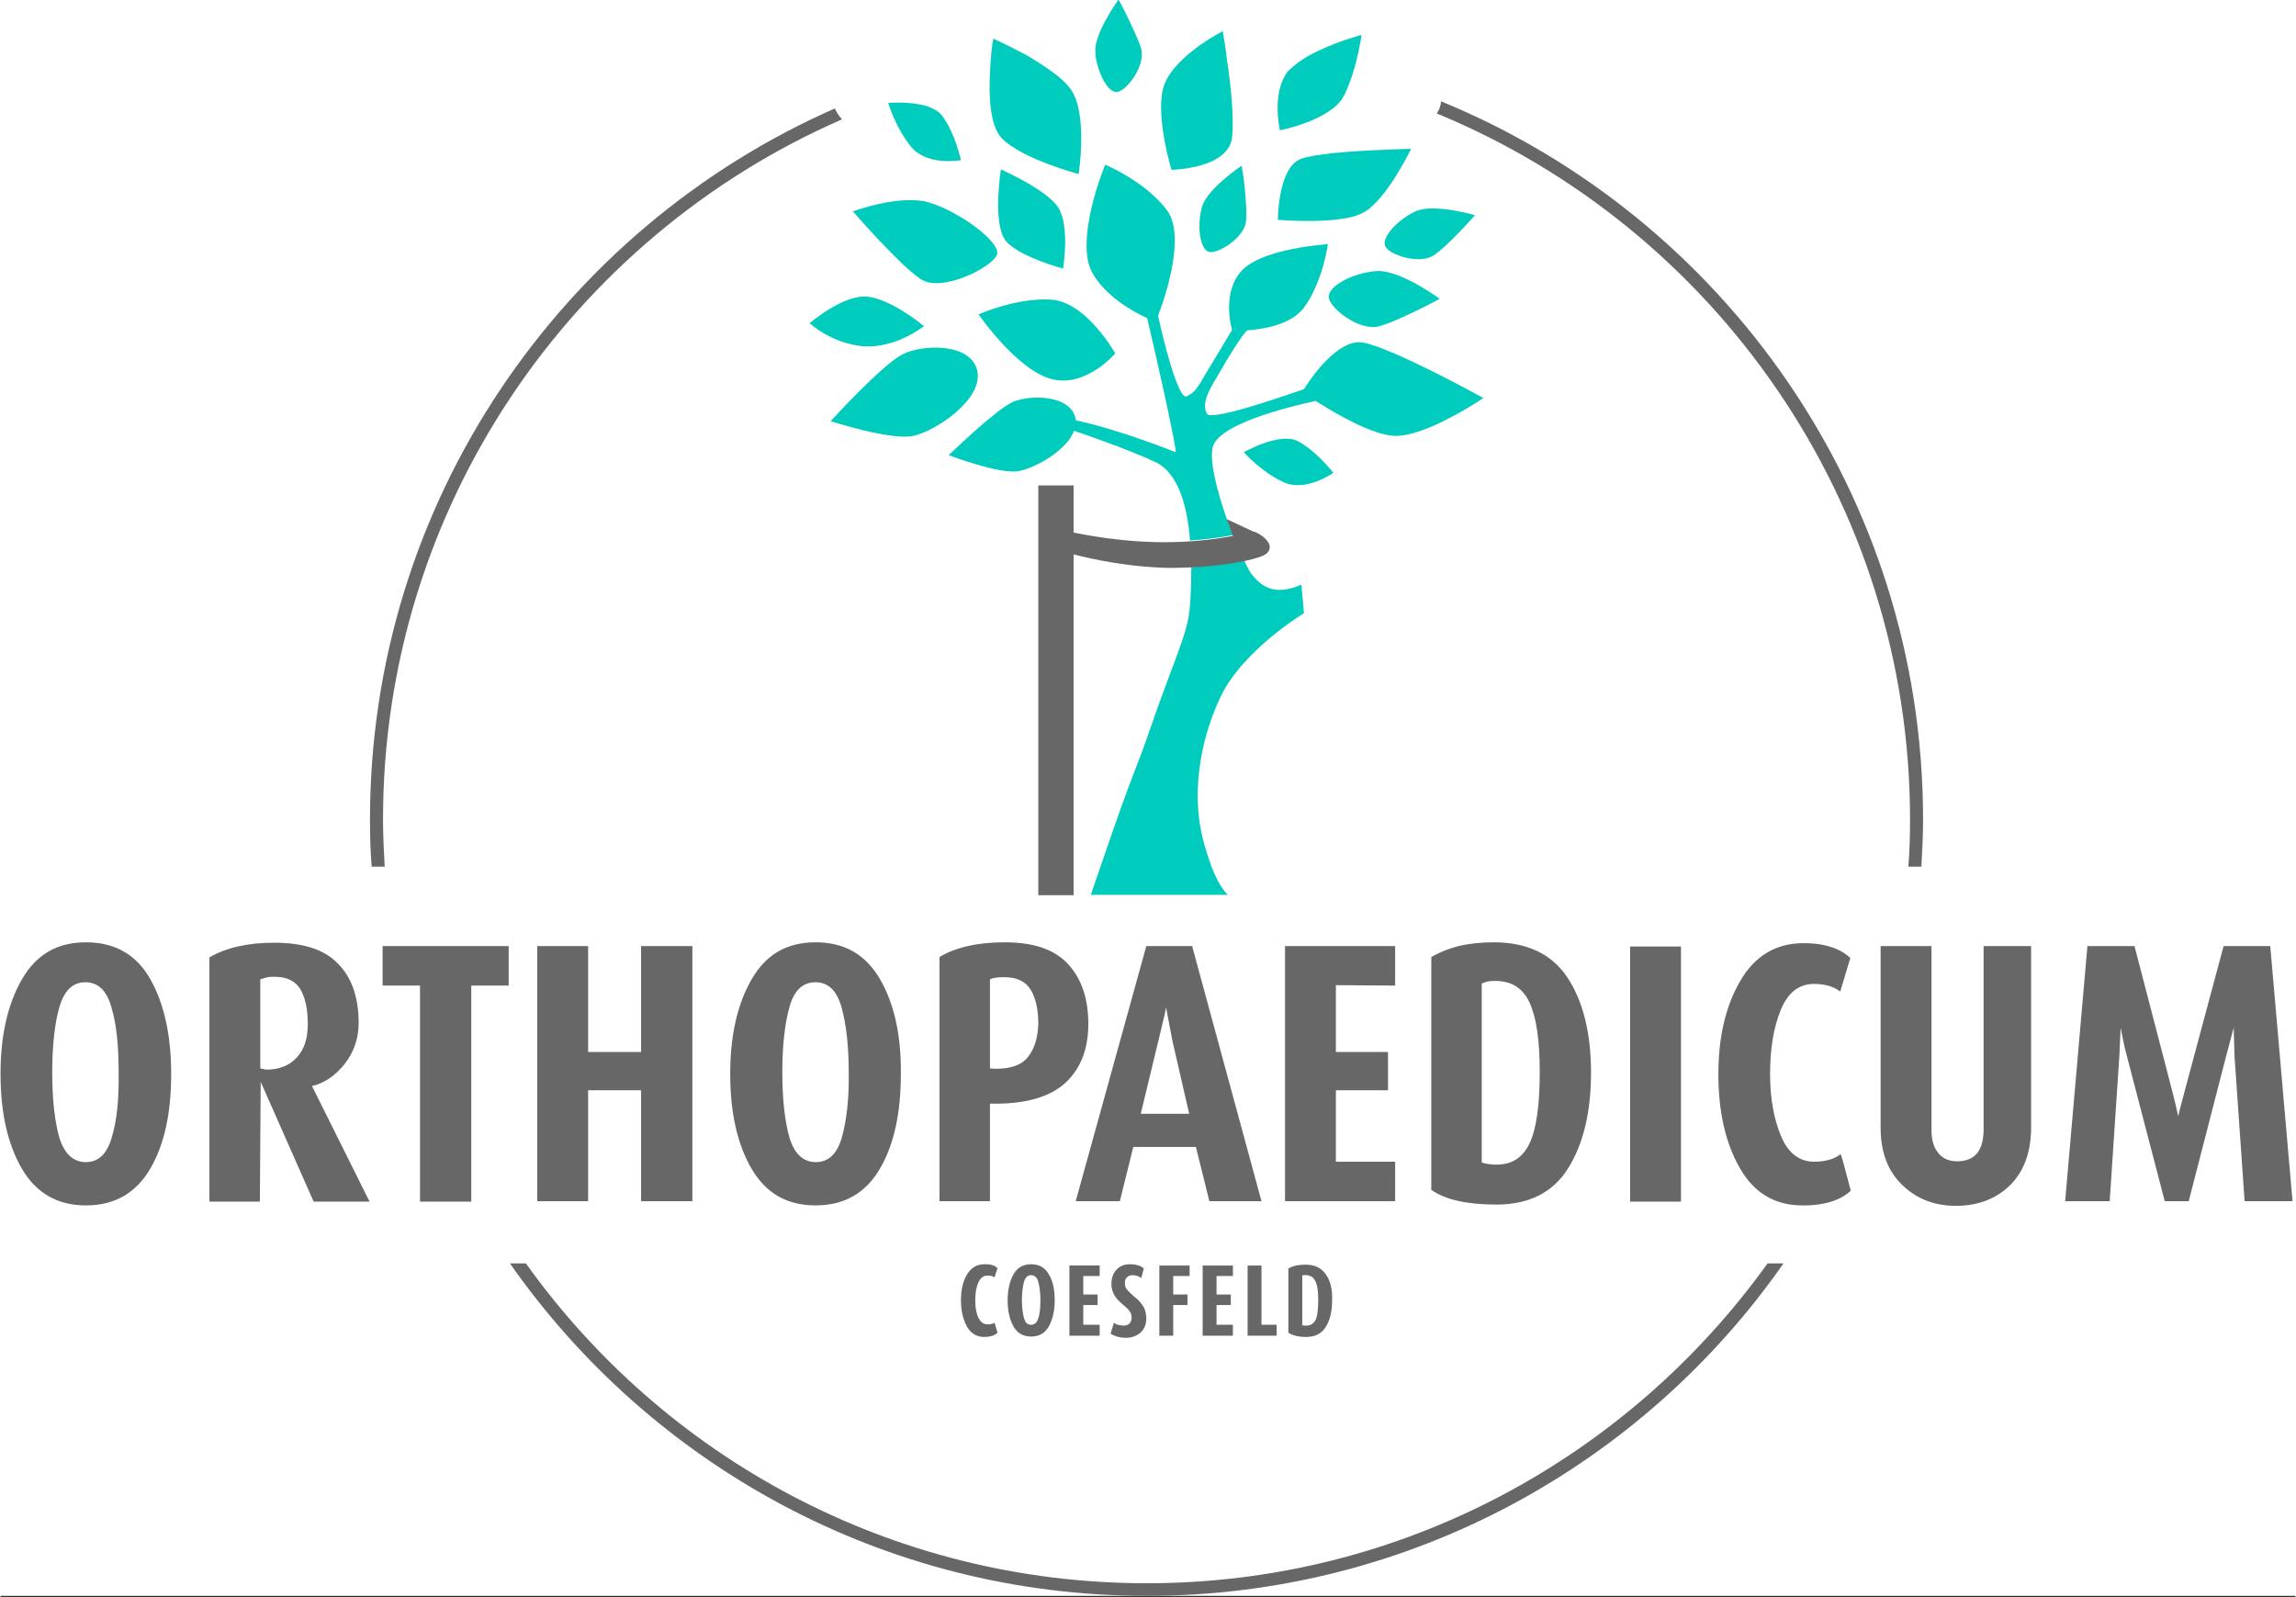 <?xml version="1.0" encoding="UTF-8" standalone="no"?>
<!DOCTYPE svg PUBLIC "-//W3C//DTD SVG 1.1//EN" "http://www.w3.org/Graphics/SVG/1.1/DTD/svg11.dtd">
<svg xmlns="http://www.w3.org/2000/svg" xmlns:xlink="http://www.w3.org/1999/xlink" xmlns:serif="http://www.serif.com/" width="345" height="240" viewBox="0 0 546 380" version="1.1" xml:space="preserve" style="fill-rule:evenodd;clip-rule:evenodd;stroke-linejoin:round;stroke-miterlimit:2;"><rect x="0" y="0" width="546" height="380" fill="#333333" stroke="none"/><rect x="-14.202" y="0" width="578.102" height="379.7" style="fill:#fff;"/><g><g><path d="M200.2,28.4c-0.8,-0.9 -1.3,-1.7 -1.7,-2.6c-65,28.6 -110.6,93.7 -110.6,169.2c0,3.8 0.1,7.5 0.4,11.2l3.1,0c-0.2,-3.7 -0.4,-7.5 -0.4,-11.2c0,-74.4 45,-138.6 109.2,-166.6m142.5,-4.3c0,1 -0.4,2 -1,2.9c66,27.2 112.6,92.3 112.6,168c0,3.8 -0.1,7.5 -0.4,11.2l3.1,0c0.2,-3.7 0.4,-7.5 0.4,-11.2c0,-77.1 -47.4,-143.3 -114.7,-170.9m77.7,276.5c-33,46 -86.9,76.1 -147.7,76.1c-60.8,0 -114.8,-30 -147.7,-76.1l-3.8,0c33.4,47.8 88.9,79.1 151.5,79.1c62.6,0 118.1,-31.3 151.5,-79.1l-3.8,0Z" style="fill:#676767;fill-rule:nonzero;"/></g><g><path d="M256.5,41.4c0,0 -13.1,-3.4 -18.2,-8.4c-2.9,-2.9 -3.2,-10.1 -2.9,-15.8c0.1,-1.1 0.1,-2.2 0.2,-3.2c0.2,-2.8 0.6,-4.8 0.6,-4.8c0,0 3.1,1.4 6.9,3.4c1.4,0.7 2.8,1.6 4.2,2.5c3.1,2 6.1,4.2 7.5,6.4c3.9,6 1.7,19.9 1.7,19.9" style="fill:#00ccbe;fill-rule:nonzero;"/></g><g><path d="M252.8,63.9c0,0 -9.6,-2.5 -13.3,-6.2c-3.2,-3.2 -2,-13.7 -1.6,-16.6c0.1,-0.5 0.1,-0.8 0.1,-0.8c0,0 0.9,0.4 2.3,1.1c3.3,1.6 9.3,4.9 11.3,7.9c2.9,4.4 1.2,14.6 1.2,14.6" style="fill:#00ccbe;fill-rule:nonzero;"/></g><g><path d="M271.5,13.3c-0.1,3.8 -4.1,8.6 -6,8.6c-2,0 -4.2,-4 -4.9,-8.2c-0.1,-0.4 -0.1,-0.7 -0.1,-1.1c-0.1,-0.6 0,-1.3 0.1,-2c0.4,-2 1.4,-4.2 2.5,-6.1c1.4,-2.6 2.9,-4.6 2.9,-4.6c0,0 1.1,2 2.3,4.5c0.9,1.9 1.9,4 2.6,5.8c0.3,0.7 0.5,1.4 0.6,2l0,1.1" style="fill:#00ccbe;fill-rule:nonzero;"/></g><g><path d="M296.3,52.8c-0.5,3.9 -6.9,7.8 -8.9,7.1c-2,-0.7 -2.8,-6 -1.6,-10.5c0.6,-2.4 3.3,-5.1 5.7,-7.1c2,-1.7 3.8,-2.9 3.8,-2.9c0,0 0.1,1 0.4,2.6c0.4,3.1 0.9,8.2 0.6,10.8" style="fill:#00ccbe;fill-rule:nonzero;"/></g><g><path d="M342.4,71.1c0,0 -9.6,-7.1 -15.2,-6.6c-5.6,0.5 -11.2,3.5 -11.2,6.1c0,2.6 7.1,8.1 11.7,7.1c4.5,-1.1 14.7,-6.6 14.7,-6.6" style="fill:#00ccbe;fill-rule:nonzero;"/></g><g><path d="M350.8,51.2c0,0 -9.9,-2.9 -14.2,-0.9c-4.3,2 -8,6.2 -7.2,8.2c0.8,2.1 8.1,4.5 11.5,2.3c3.3,-2.1 9.9,-9.6 9.9,-9.6" style="fill:#00ccbe;fill-rule:nonzero;"/></g><g><path d="M293,32.7c-0.9,7.5 -14.4,7.7 -14.4,7.7c0,0 -3.8,-12.3 -2,-19.4c0.7,-2.7 2.8,-5.2 5.2,-7.4c1.2,-1.1 2.4,-2 3.6,-2.9c2.9,-2 5.4,-3.3 5.4,-3.3c0,0 0.2,1.5 0.6,3.8c0.1,0.9 0.3,2 0.4,3.1c0.9,5.8 1.7,13.9 1.2,18.4" style="fill:#00ccbe;fill-rule:nonzero;"/></g><g><path d="M323.8,8.3c0,0 -0.1,0.9 -0.4,2.4c-0.3,1.6 -0.8,3.9 -1.5,6.2c-0.3,1 -0.6,1.9 -1,2.9c-0.4,1.1 -0.8,2.1 -1.3,3c-2.9,5.8 -15.2,8.2 -15.2,8.2c0,0 -2,-8.2 1.5,-13.5c0.2,-0.4 0.5,-0.7 0.9,-1c0.9,-0.9 2,-1.7 3.2,-2.5c3,-1.9 6.8,-3.4 9.6,-4.4c2.5,-0.8 4.2,-1.3 4.2,-1.3" style="fill:#00ccbe;fill-rule:nonzero;"/></g><g><path d="M228.5,38.1c0,0 -7.9,1.5 -11.8,-3.1c-3.8,-4.6 -5.5,-10.5 -5.5,-10.5c0,0 9.6,-0.9 12.7,2.9c3.1,3.9 4.6,10.7 4.6,10.7" style="fill:#00ccbe;fill-rule:nonzero;"/></g><g><path d="M295.8,107.6c0,0 8.4,-4.8 12.7,-2.7c4.4,2.2 8.6,7.6 8.6,7.6c0,0 -6.6,4.7 -11.9,2.2c-5.4,-2.5 -9.4,-7.1 -9.4,-7.1" style="fill:#00ccbe;fill-rule:nonzero;"/></g><g><path d="M335.6,35.4c0,0 -5.9,12.3 -11.4,15.2c-5.5,3 -20.3,1.7 -20.3,1.7c0,0 0,-7.4 2.5,-11.7c0.7,-1.3 1.7,-2.3 3,-2.8c3.2,-1.2 11.7,-1.8 18.1,-2.1c4.6,-0.2 8.1,-0.3 8.1,-0.3" style="fill:#00ccbe;fill-rule:nonzero;"/></g><g><path d="M202.8,50.3c0,0 11.2,-4.2 18.2,-2.1c7,2.1 16.9,9.3 16.1,12.3c-0.8,2.9 -13.1,9.3 -18.2,5.9c-5.1,-3.4 -16.1,-16.1 -16.1,-16.1" style="fill:#00ccbe;fill-rule:nonzero;"/></g><g><path d="M192.5,76.9c0,0 8.1,-7 13.9,-6.3c5.8,0.7 13.3,7 13.3,7c0,0 -6.6,5.3 -14.4,4.8c-7.7,-0.7 -12.8,-5.5 -12.8,-5.5" style="fill:#00ccbe;fill-rule:nonzero;"/></g><g><path d="M197.5,100.2c0,0 14.4,4.7 19.7,3.5c5.4,-1.2 16.6,-8.7 15.2,-15.4c-1.4,-6.7 -12.8,-6.5 -17.8,-4c-4.9,2.5 -17.1,15.9 -17.1,15.9" style="fill:#00ccbe;fill-rule:nonzero;"/></g><g><path d="M324.1,81.5c-6,-1 -12.5,8.7 -14,11.1c-4.4,1.5 -22.3,7.8 -23.1,5.8c-1.5,-2.8 1.2,-6.6 3.1,-9.9c1.8,-3.2 5.2,-8.7 6.4,-9.8l0.1,-0.1c4.1,-0.3 10.5,-1.4 13.5,-5.4c4.5,-6.1 5.7,-15.1 5.7,-15.1c0,0 -15.3,0.9 -20.4,6.2c-4.8,5 -2.7,13.2 -2.4,14.2l-4.5,7.5c-3.2,5.1 -3.7,7.1 -6.3,8.3c-2,0.9 -5.6,-13.5 -6.8,-19.2c1.8,-4.6 6.6,-19.1 2.1,-25.1c-2.2,-2.9 -5,-5.2 -7.6,-6.9c-3.8,-2.6 -7.1,-3.9 -7.1,-3.9c0,0 -0.6,1.5 -1.4,3.8c-1.9,5.7 -4.7,16.3 -1.7,21.8c3.1,5.7 9.8,9.4 13.1,10.9c1.5,6.2 6.8,29.6 6.8,31.9c0,0 -13.1,-5.3 -23.8,-7.6l0,-0.2c-0.9,-5.8 -10.6,-6 -14.9,-4.2c-4.1,1.8 -15.3,12.7 -15.3,12.7c0,0 12,4.6 16.6,3.8c3.9,-0.7 11.5,-4.9 13.2,-9.6c2.4,0.8 12.6,4.3 19.3,7.4c5.6,2.6 7.7,10.8 8.3,18.7c2.8,-0.2 5.8,-0.5 8.6,-1c0.5,-0.1 1.2,-0.2 1.6,-0.3c-0.2,-0.5 -0.4,-1 -0.6,-1.6c-0.1,-0.2 -0.1,-0.4 -0.2,-0.6c-0.2,-0.6 -0.5,-1.2 -0.6,-1.5c0,-0.1 -0.1,-0.2 -0.1,-0.2l0,-0.1c-2.3,-6.5 -4.1,-13.6 -3.3,-16.9c1.5,-6.1 21.8,-10.4 24.5,-11c4.7,3 13.6,8.2 18.9,8.3c7.5,0.2 21,-9 21,-9c0,0 -21.7,-12 -28.7,-13.2m-49.3,-8.6l0,-0.3c0,-0.1 0,0 0,0.3Z" style="fill:#00ccbe;fill-rule:nonzero;"/></g><g><path d="M290.2,165.9c-5.1,10.9 -6.8,23.4 -4.1,33.9c0.7,2.6 1.4,4.7 2,6.4c2,5.2 3.9,6.7 3.9,6.7l-32.6,0c0.8,-2.4 1.6,-4.7 2.3,-6.7c8.2,-24.1 8.4,-22.7 12.2,-33.9c5,-14.5 8.5,-21.5 9,-27.3c0.2,-1.9 0.4,-5.6 0.4,-10.1c4.7,-0.2 9.2,-0.9 12.6,-1.5c0.8,1.7 1.5,3 2,3.5c2.3,2.8 5.4,4.9 11.6,2.2l0.6,6.8c0,0 -14.5,8.7 -19.9,20" style="fill:#00ccbe;fill-rule:nonzero;"/></g><g><path d="M301.2,131.7c-0.6,0.6 -2.6,1.2 -5.3,1.8c-3.4,0.7 -8,1.3 -12.6,1.5c-2.9,0.1 -5.7,0.2 -8.4,0c-7.6,-0.4 -15,-1.9 -19.6,-3.1l0,81.1l-8.4,0l0,-97.5l8.4,0l0,11.2c5.8,1.2 16.3,2.9 27.7,2.1c2.8,-0.2 5.8,-0.5 8.6,-1c0.5,-0.1 1.2,-0.2 1.6,-0.3c-0.2,-0.5 -0.4,-1 -0.6,-1.6c-0.1,-0.2 -0.1,-0.4 -0.2,-0.6c-0.2,-0.6 -0.4,-1.2 -0.6,-1.5c0,-0.1 -0.1,-0.1 -0.1,-0.2l0,-0.1l6.4,3c0.1,-0.3 5.9,2.6 3.1,5.2" style="fill:#676767;fill-rule:nonzero;"/></g><g><path d="M232.7,74.8c0,0 9.4,13.7 17.8,15.5c8,1.7 14.7,-6.2 14.7,-6.2c0,0 -6.7,-12.1 -15.1,-12.8c-8.3,-0.6 -17.4,3.5 -17.4,3.5" style="fill:#00ccbe;fill-rule:nonzero;"/></g><g><path d="M315.3,303.2c-1,-1.5 -2.6,-2.3 -4.8,-2.3c-0.9,0 -1.6,0.1 -2.3,0.2c-0.7,0.2 -1.3,0.4 -1.8,0.7l0,15.3c0.9,0.6 2.4,1 4.2,1c2.2,0 3.7,-0.8 4.7,-2.4c1,-1.6 1.5,-3.7 1.5,-6.3c0.1,-2.6 -0.4,-4.7 -1.5,-6.2m-2.4,10.8c-0.5,0.9 -1.2,1.4 -2.2,1.4c-0.4,0 -0.7,0 -1,-0.1l0,-11.8c0.1,-0.1 0.3,-0.1 0.4,-0.1l0.5,0c1,0 1.8,0.5 2.2,1.4c0.5,0.9 0.7,2.5 0.7,4.5c0,2.2 -0.2,3.8 -0.6,4.7m-12.9,1.2l0,-14.1l-3.3,0l0,16.7l6.9,0l0,-2.6l-3.6,0Zm-6.8,-11.5l0,-2.6l-7.2,0l0,16.7l7.2,0l0,-2.6l-3.9,0l0,-4.7l3.4,0l0,-2.5l-3.4,0l0,-4.4l3.9,0l0,0.1Zm-10.3,0l0,-2.6l-7.2,0l0,16.7l3.3,0l0,-7.3l3.4,0l0,-2.5l-3.4,0l0,-4.4l3.9,0l0,0.1Zm-11.1,7c-0.5,-0.7 -1.1,-1.5 -2.1,-2.2c-0.9,-0.8 -1.5,-1.4 -1.8,-1.8c-0.3,-0.4 -0.4,-0.9 -0.4,-1.5c0,-0.6 0.2,-1 0.5,-1.3c0.3,-0.3 0.7,-0.5 1.3,-0.5c0.5,0 0.9,0.1 1.2,0.2c0.4,0.1 0.6,0.3 0.9,0.5l0.6,-2.3c-0.8,-0.7 -1.9,-1 -3.3,-1c-1.3,0 -2.4,0.4 -3.2,1.3c-0.8,0.9 -1.2,2 -1.2,3.4c0,0.9 0.2,1.7 0.6,2.5c0.4,0.8 1.1,1.5 2,2.3c0.9,0.7 1.5,1.3 1.8,1.8c0.3,0.4 0.4,0.9 0.4,1.5c0,0.5 -0.2,1 -0.5,1.3c-0.3,0.3 -0.8,0.5 -1.4,0.5c-0.5,0 -1,-0.1 -1.4,-0.2c-0.4,-0.1 -0.7,-0.3 -0.9,-0.5l-0.8,2.6c0.4,0.3 0.9,0.5 1.5,0.7c0.6,0.2 1.4,0.3 2.2,0.3c1.4,0 2.6,-0.5 3.5,-1.3c0.9,-0.9 1.3,-2 1.3,-3.5c-0.1,-1.2 -0.3,-2.1 -0.8,-2.8m-10.3,-7l0,-2.6l-7.2,0l0,16.7l7.2,0l0,-2.6l-3.9,0l0,-4.7l3.4,0l0,-2.5l-3.4,0l0,-4.4l3.9,0l0,0.1Zm-12.1,-0.5c-0.9,-1.6 -2.3,-2.4 -4.2,-2.4c-1.9,0 -3.3,0.8 -4.2,2.4c-0.9,1.6 -1.4,3.7 -1.4,6.2c0,2.5 0.5,4.6 1.4,6.2c0.9,1.6 2.3,2.4 4.2,2.4c1.9,0 3.3,-0.8 4.2,-2.4c0.9,-1.6 1.4,-3.7 1.4,-6.2c0,-2.5 -0.4,-4.6 -1.4,-6.2m-2.5,10.4c-0.3,1.1 -0.9,1.6 -1.7,1.6c-0.9,0 -1.4,-0.5 -1.7,-1.6c-0.3,-1.1 -0.5,-2.5 -0.5,-4.3c0,-1.8 0.2,-3.2 0.5,-4.3c0.3,-1.1 0.9,-1.6 1.7,-1.6c0.8,0 1.4,0.5 1.7,1.6c0.3,1.1 0.5,2.5 0.5,4.2c0,1.9 -0.1,3.3 -0.5,4.4m-10.4,1.1c-0.2,0.1 -0.4,0.3 -0.7,0.3c-0.3,0.1 -0.6,0.1 -1,0.1c-1,0 -1.7,-0.6 -2.2,-1.7c-0.5,-1.1 -0.7,-2.5 -0.7,-4c0,-1.6 0.2,-3 0.7,-4.2c0.5,-1.1 1.2,-1.7 2.2,-1.7c0.4,0 0.7,0 1,0.1c0.3,0.1 0.5,0.2 0.7,0.3l0.7,-2.2c-0.4,-0.3 -0.8,-0.6 -1.3,-0.7c-0.5,-0.2 -1.1,-0.2 -1.8,-0.2c-1.8,0 -3.2,0.8 -4.2,2.5c-1,1.7 -1.4,3.7 -1.4,6.1c0,2.5 0.5,4.5 1.4,6.2c0.9,1.6 2.3,2.5 4.1,2.5c1.4,0 2.5,-0.3 3.2,-1l-0.7,-2.4Z" style="fill:#676767;fill-rule:nonzero;"/></g><g><path d="M254,229.4c-3.2,-3.5 -8.2,-5.2 -15.1,-5.2c-3.2,0 -6.2,0.3 -8.8,0.9c-2.6,0.6 -4.9,1.5 -6.7,2.6l0,58.1l12,0l0,-23.2l1.3,0c7.5,0 13.1,-1.7 16.7,-5c3.6,-3.4 5.4,-8 5.4,-14c0,-6 -1.6,-10.7 -4.8,-14.2m-9.5,22c-1.5,2 -4.1,2.9 -7.8,2.9l-1.3,-0.1l0,-21.2c0.9,-0.4 2,-0.5 3.4,-0.5c3,0 5.1,1 6.3,3c1.2,2 1.8,4.7 1.8,8.1c-0.1,3.3 -0.9,5.9 -2.4,7.8m-35.3,-18.5c-3.4,-5.8 -8.4,-8.7 -15.3,-8.7c-6.8,0 -11.8,2.9 -15.2,8.8c-3.4,5.9 -5.1,13.4 -5.1,22.5c0,9.2 1.7,16.8 5.1,22.6c3.4,5.8 8.4,8.7 15.2,8.7c6.8,0 11.9,-2.9 15.3,-8.7c3.4,-5.8 5,-13.3 5,-22.6c0.1,-9.2 -1.6,-16.8 -5,-22.6m-9,37.6c-1.1,4 -3.2,6 -6.2,6c-3.1,0 -5.1,-2 -6.3,-5.8c-1.1,-3.9 -1.7,-9.1 -1.7,-15.6c0,-6.4 0.6,-11.6 1.7,-15.5c1.1,-4 3.2,-5.9 6.2,-5.9c3,0 5.1,2 6.2,6c1.1,4 1.7,9.1 1.7,15.5c0.1,6.2 -0.5,11.3 -1.6,15.3m-47.8,-45.4l0,25.2l-12.6,0l0,-25.2l-12.1,0l0,60.7l12.1,0l0,-26.4l12.6,0l0,26.4l12.2,0l0,-60.7l-12.2,0Zm-61.5,0l0,9.4l8.9,0l0,51.4l12.2,0l0,-51.4l8.9,0l0,-9.4l-30,0Zm-16.8,33.3c3,-0.7 5.6,-2.5 7.8,-5.3c2.2,-2.8 3.3,-6.1 3.3,-9.7c0,-6 -1.6,-10.8 -4.9,-14.1c-3.2,-3.4 -8.3,-5 -15.2,-5c-6.4,0 -11.5,1.2 -15.4,3.5l0,58.1l12,0l0.2,-28.5l12.6,28.5l13.3,0l-13.7,-27.5Zm-3.7,-6.7c-1.8,1.9 -4.2,2.8 -7.2,2.8l-1.4,-0.3l0,-21.2c0.7,-0.2 1.3,-0.4 1.8,-0.5c0.5,-0.1 1.1,-0.1 1.6,-0.1c2.9,0 4.9,1 6.1,2.9c1.2,2 1.8,4.8 1.8,8.4c0,3.5 -0.9,6.1 -2.7,8m-34.8,-18.8c-3.3,-5.8 -8.4,-8.7 -15.3,-8.7c-6.8,0 -11.8,2.9 -15.2,8.8c-3.4,5.9 -5.1,13.4 -5.1,22.5c0,9.2 1.7,16.8 5.1,22.6c3.4,5.8 8.5,8.7 15.2,8.7c6.8,0 11.9,-2.9 15.3,-8.7c3.4,-5.8 5,-13.3 5,-22.6c0,-9.2 -1.7,-16.8 -5,-22.6m-9.1,37.6c-1.1,4 -3.2,6 -6.2,6c-3,0 -5.1,-2 -6.3,-5.8c-1.1,-3.9 -1.7,-9.1 -1.7,-15.6c0,-6.4 0.6,-11.6 1.7,-15.5c1.2,-4 3.2,-5.9 6.2,-5.9c3,0 5.1,2 6.2,6c1.2,4 1.7,9.1 1.7,15.5c0.1,6.2 -0.4,11.3 -1.6,15.3" style="fill:#676767;fill-rule:nonzero;"/></g><g><path d="M540,225.1l-11.1,0l-9.1,33.9c-0.8,3 -1.2,4.6 -1.3,4.9c-0.1,0.3 -0.2,0.9 -0.4,1.7c-0.2,-0.9 -0.4,-1.9 -0.7,-3.1c-0.3,-1.2 -0.6,-2.4 -0.9,-3.6l-8.8,-33.8l-11.2,0l-5.3,60.7l10.6,0l2.3,-34.6l0.3,-6.7c0.1,0.5 0.3,1.5 0.6,3c0.3,1.5 0.6,2.7 0.9,3.8l9,34.5l5.7,0l8.9,-34.5l1.8,-6.8l0.2,6.8l2.4,34.5l11.4,0l-5.3,-60.7Zm-68.2,0l0,43.6c0,5.1 -2.1,7.6 -6.3,7.6c-2,0 -3.5,-0.7 -4.5,-2c-1.1,-1.3 -1.6,-3.2 -1.6,-5.5l0,-43.7l-12.1,0l0,43.2c0,5.8 1.7,10.3 5.1,13.6c3.4,3.3 7.6,5 12.8,5c5.2,0 9.5,-1.6 12.9,-4.9c3.3,-3.3 5,-7.9 5,-13.7l0,-43.2l-11.3,0Zm-33.4,51.4l-0.6,-1.9c-0.7,0.5 -1.5,1 -2.6,1.3c-1,0.3 -2.2,0.5 -3.7,0.5c-3.5,0 -6.2,-2 -7.9,-6.1c-1.7,-4.1 -2.6,-9 -2.6,-14.7c0,-6 0.8,-11 2.5,-15.2c1.7,-4.2 4.3,-6.3 8,-6.3c1.4,0 2.6,0.2 3.6,0.5c1,0.3 1.9,0.8 2.6,1.3l2.4,-8c-1.4,-1.2 -2.9,-2.1 -4.7,-2.6c-1.8,-0.6 -3.9,-0.9 -6.4,-0.9c-6.6,0 -11.6,3 -15.1,9c-3.5,6 -5.2,13.4 -5.2,22.2c0,8.9 1.7,16.4 5.1,22.3c3.4,6 8.4,8.9 14.9,8.9l0.5,0c1.4,0 2.6,-0.1 3.8,-0.3c3.1,-0.5 5.5,-1.6 7.2,-3.2l-1.8,-6.8Zm-50.7,9.4l12.1,0l0,-60.7l-12.1,0l0,60.7Zm-14.9,-53.3c-3.7,-5.6 -9.6,-8.4 -17.5,-8.4c-3.1,0 -5.9,0.3 -8.4,0.9c-2.4,0.6 -4.6,1.5 -6.5,2.6l0,55.4c3.4,2.4 8.6,3.5 15.5,3.5c7.8,0 13.5,-2.9 17.1,-8.7c3.6,-5.8 5.4,-13.4 5.4,-22.7c0,-9.4 -1.9,-17 -5.6,-22.6m-9,39.4c-1.6,3.4 -4.2,5.1 -7.9,5.1c-1.4,0 -2.6,-0.2 -3.5,-0.5l0,-42.6c0.5,-0.2 1,-0.4 1.5,-0.5c0.6,-0.1 1.2,-0.1 1.8,-0.1c3.8,0 6.5,1.7 8.1,5.2c1.6,3.5 2.4,8.9 2.4,16.5c0,7.8 -0.8,13.5 -2.4,16.9m-32,-37.5l0,-9.4l-26.2,0l0,60.7l26.2,0l0,-9.4l-14.1,0l0,-17l12.4,0l0,-9.1l-12.4,0l0,-15.9l14.1,0.1Zm-48.3,-9.4l-10.9,0l-16.8,60.7l10.5,0l3.2,-12.9l14.9,0l3.2,12.9l12.4,0l-16.5,-60.7Zm-12.2,39.8l4.2,-17.4c0.4,-1.5 0.7,-3.1 1.1,-4.6c0.4,-1.6 0.6,-2.6 0.7,-3.2l1.5,7.9l4,17.4l-11.5,0l0,-0.1Z" style="fill:#676767;fill-rule:nonzero;"/></g></g></svg>
